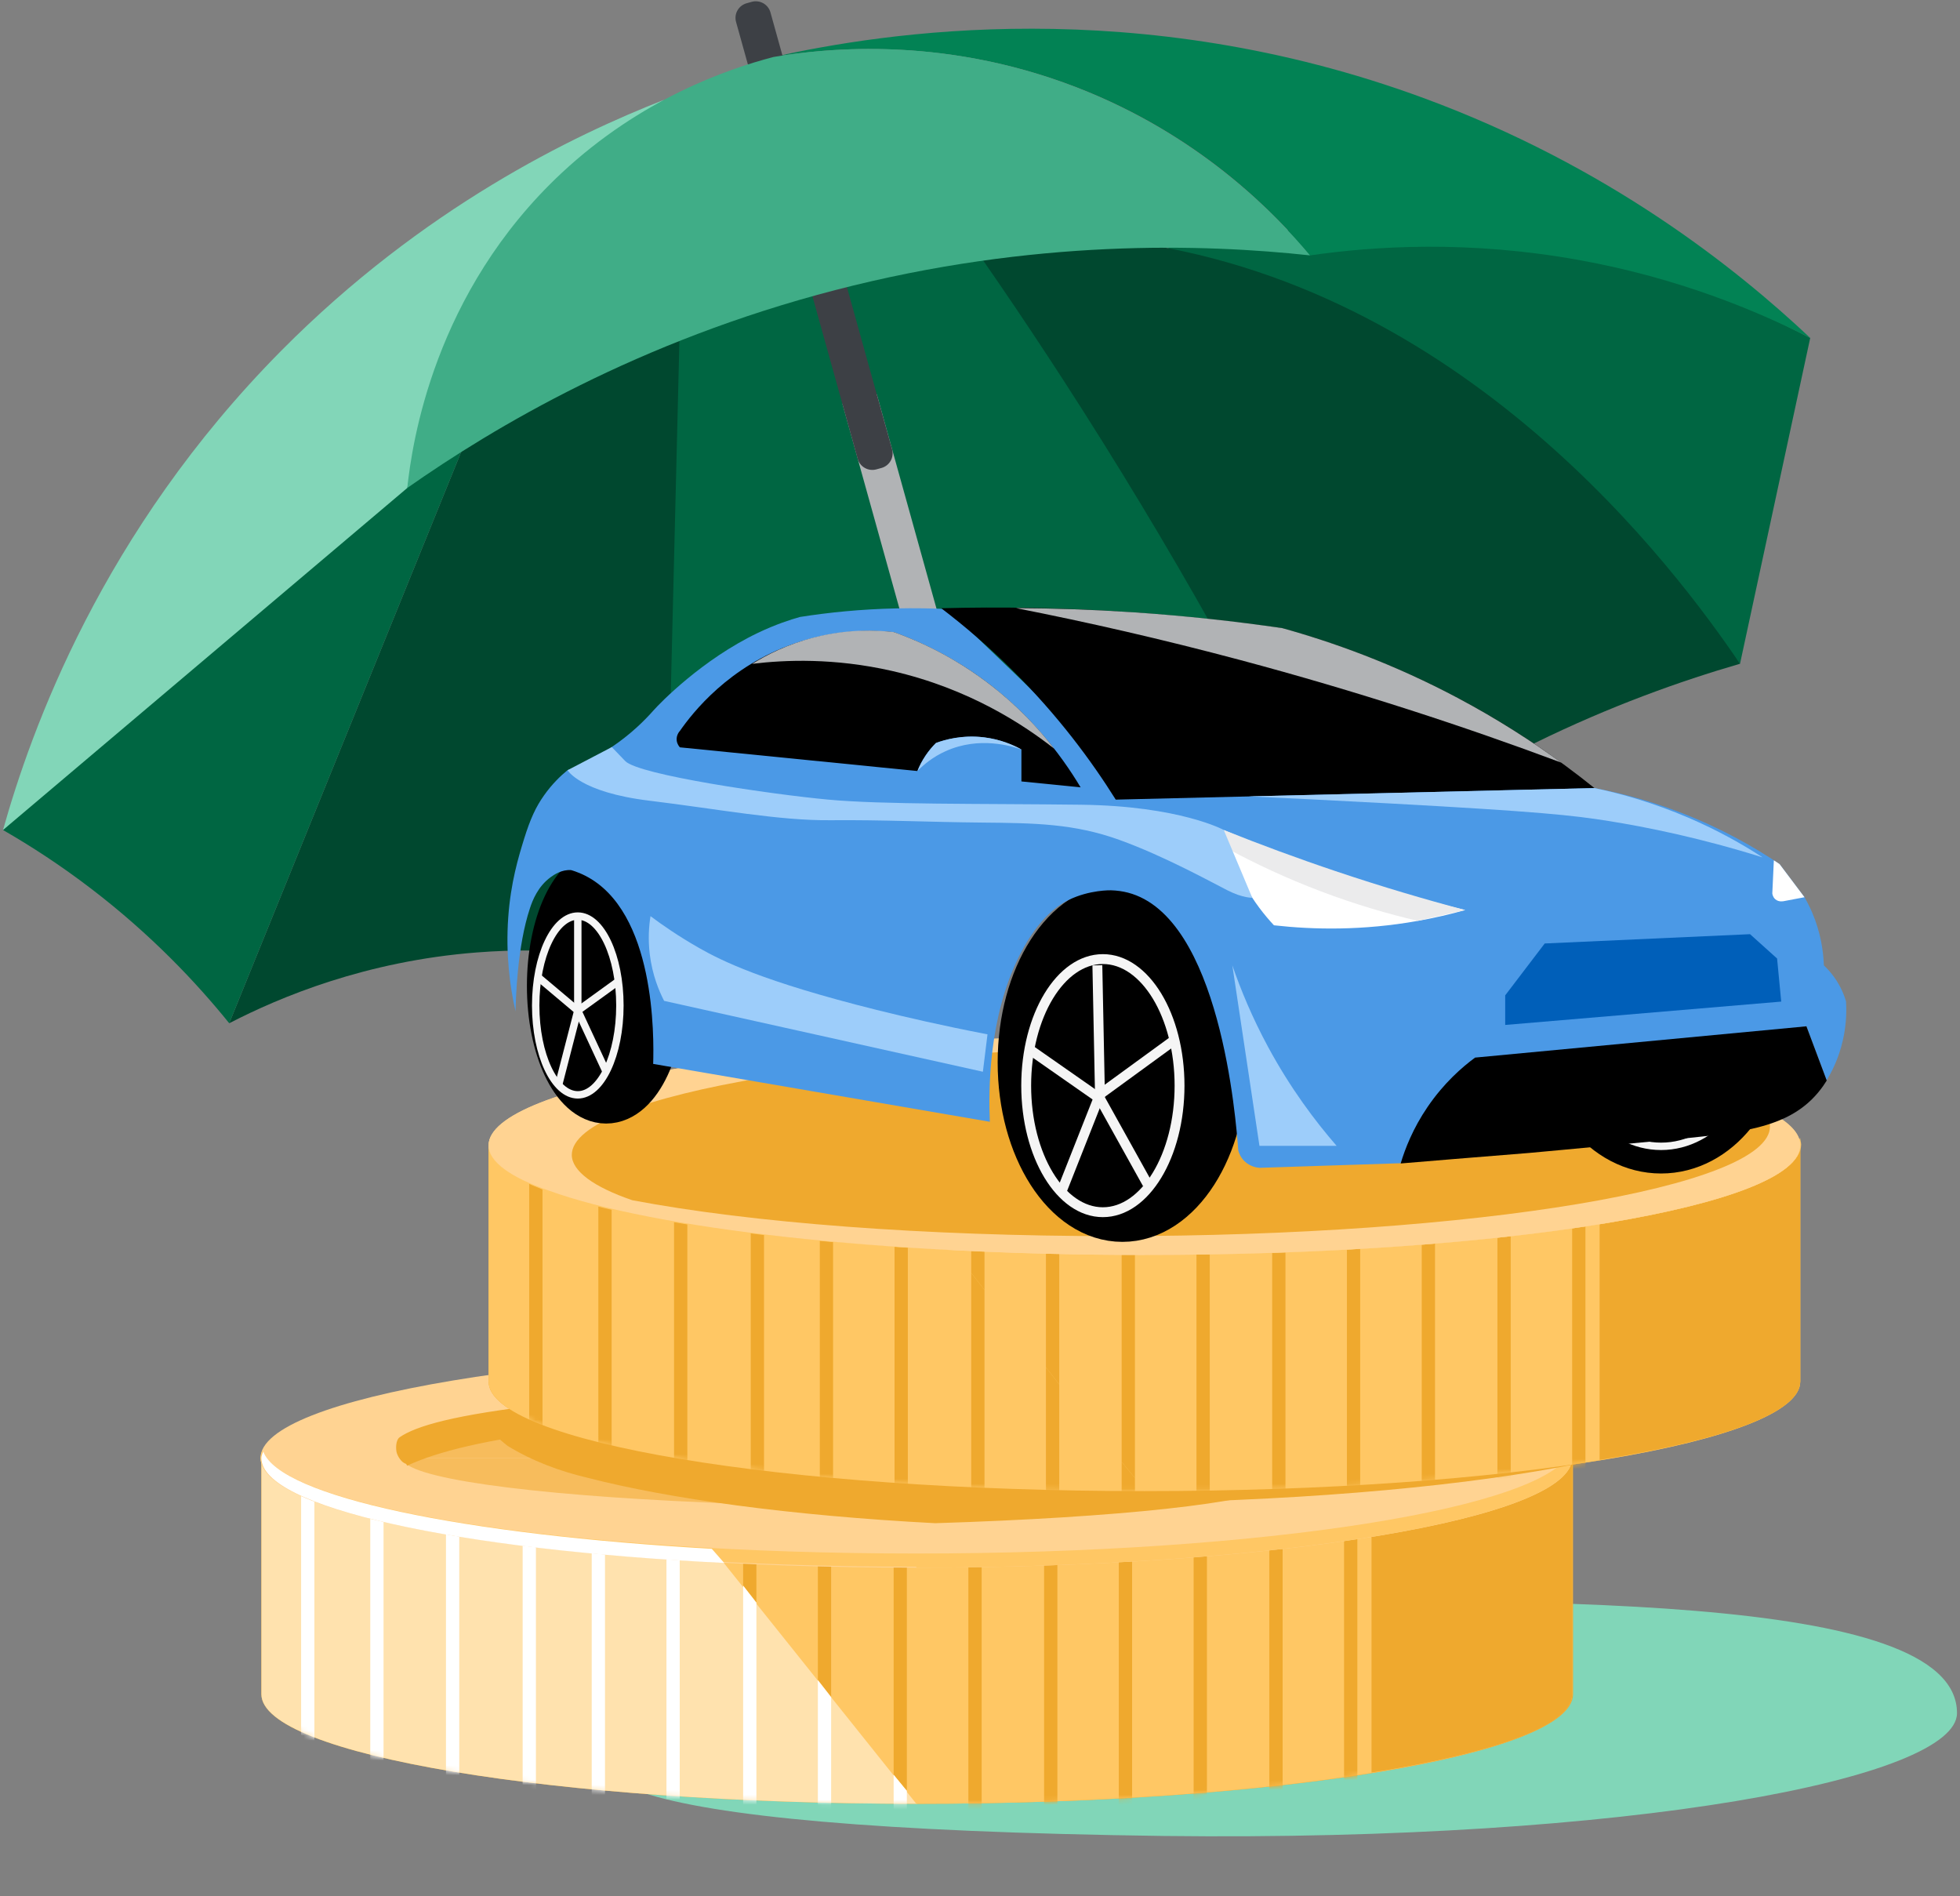 <svg width="397" height="384" viewBox="0 0 397 384" fill="none" xmlns="http://www.w3.org/2000/svg">
<rect x="0" y="0" width="397" height="384" fill="#808080" stroke="none"/>
<g clip-path="url(#clip0_878_41224)">
<path d="M396.392 346.941C396.392 360.15 330.431 372.966 235.736 371.82C119.574 370.281 103.387 358.808 136.893 345.223C148.094 340.82 162.92 324.174 235.736 324.174C308.553 324.174 396.392 322.063 396.392 346.941Z" fill="#81D6B8"/>
<path d="M52.941 295.285V343.111C52.941 355.354 112.375 365.305 185.782 365.305C259.189 365.305 318.623 355.354 318.623 343.111V295.285H52.941Z" fill="#EFA92E"/>
<path d="M185.602 295.285H52.941V343.111C52.941 355.354 112.375 365.305 185.782 365.305" fill="#FFE2AE"/>
<path d="M185.602 365.305C258.828 365.305 318.443 355.354 318.443 343.111V295.285H129.628" fill="#FFC764"/>
<mask id="mask0_878_41224" style="mask-type:luminance" maskUnits="userSpaceOnUse" x="52" y="295" width="267" height="71">
<path d="M52.941 295.285V343.111C52.941 355.354 112.375 365.305 185.782 365.305C259.189 365.305 318.623 355.354 318.623 343.111V295.285H52.941Z" fill="white"/>
</mask>
<g mask="url(#mask0_878_41224)">
<path d="M150.521 321.113V310.589H153.211V324.567" fill="#EFA92E"/>
<path d="M153.211 324.567V383.67H150.521V321.113" fill="white"/>
<path d="M165.659 340.247V310.589H168.348V343.7" fill="#EFA92E"/>
<path d="M168.348 343.7V383.67H165.659V340.247" fill="white"/>
<path d="M183.682 362.637V382.72H181.009V359.38" fill="white"/>
<path d="M181.009 359.38V305.04H183.682V362.637" fill="#EFA92E"/>
<path d="M198.836 305.04H196.146V378.121H198.836V305.04Z" fill="#EFA92E"/>
<path d="M214.171 305.04H211.481V378.121H214.171V305.04Z" fill="#EFA92E"/>
<path d="M229.308 305.04H226.618V378.121H229.308V305.04Z" fill="#EFA92E"/>
<path d="M244.462 305.04H241.772V378.121H244.462V305.04Z" fill="#EFA92E"/>
<path d="M259.796 291.079H257.106V364.16H259.796V291.079Z" fill="#EFA92E"/>
<path d="M274.933 288.215H272.243V361.295H274.933V288.215Z" fill="#EFA92E"/>
<path d="M122.543 310.589H119.853V383.67H122.543V310.589Z" fill="white"/>
<path d="M137.68 310.589H134.991V383.67H137.68V310.589Z" fill="white"/>
<path d="M108.553 305.04H105.864V378.121H108.553V305.04Z" fill="white"/>
<path d="M77.689 305.04H74.999V378.121H77.689V305.04Z" fill="white"/>
<path d="M93.023 305.04H90.333V378.121H93.023V305.04Z" fill="white"/>
<path d="M63.683 296.627H60.993V369.708H63.683V296.627Z" fill="white"/>
</g>
<path d="M318.442 295.285V343.111C318.442 349.429 302.911 354.978 277.803 358.988V295.285H318.442Z" fill="#EFA92E"/>
<path d="M185.601 317.48C258.967 317.48 318.442 307.543 318.442 295.286C318.442 283.028 258.967 273.091 185.601 273.091C112.235 273.091 52.76 283.028 52.76 295.286C52.76 307.543 112.235 317.48 185.601 317.48Z" fill="#FFD392"/>
<path d="M185.601 314.616C115.064 314.616 57.352 305.433 53.138 293.763C52.941 294.14 52.941 294.713 52.76 295.106C52.76 307.348 112.194 317.3 185.601 317.3C259.008 317.3 318.442 307.348 318.442 295.106C318.442 294.729 318.246 294.156 318.246 293.763C313.834 305.433 256.138 314.616 185.585 314.616H185.601Z" fill="#FFC764"/>
<path d="M146.684 316.53C92.432 313.846 52.941 305.237 52.941 295.302C52.941 294.925 53.138 294.353 53.318 293.96C56.762 303.142 93.761 310.802 144.175 313.666" fill="white"/>
<path d="M185.602 317.48C258.828 317.48 318.443 307.528 318.443 295.286C318.443 294.909 318.246 294.336 318.246 293.943C314.031 305.613 256.335 314.796 185.782 314.796" fill="#FFC764"/>
<path d="M282.215 295.285C282.215 300.638 237.163 305.04 181.764 305.04C167.955 305.04 154.933 304.844 142.846 304.271C106.996 302.733 81.51 299.295 81.51 295.285" fill="#F7BC5C"/>
<path d="M81.51 295.286C81.51 289.164 126.561 284.188 181.961 284.188C237.36 284.188 282.411 289.164 282.411 295.286" fill="#F7BC5C"/>
<path d="M82.461 296.824L82.264 296.448C81.313 296.251 80.542 294.909 80.345 294.156C80.148 293.403 80.148 291.668 80.919 291.095C84.183 288.804 92.039 286.496 110.636 284.401C134.4 282.11 158.18 280.964 181.944 281.144C205.708 280.948 229.488 282.093 253.252 284.401C282.772 287.658 285.068 291.472 285.068 294.925C284.494 295.302 283.723 295.695 282.953 296.071C281.805 296.644 281.23 296.644 281.23 296.644C277.967 292.814 240.591 286.693 181.928 286.693C123.264 286.693 94.712 291.095 82.445 296.84L82.461 296.824Z" fill="#EFA92E"/>
<path d="M350.078 282.273C350.078 294.516 290.644 304.468 217.417 304.468C178.893 304.468 143.994 301.783 119.837 297.397C111.981 294.533 107.569 291.472 107.569 288.018C107.569 275.775 167.003 265.824 240.41 265.824C278.934 265.824 313.834 268.508 337.991 272.895C345.847 275.759 350.062 278.82 350.062 282.273H350.078Z" fill="#EFA92E"/>
<path d="M98.96 231.96V279.785C98.96 292.028 158.394 301.98 231.801 301.98C305.207 301.98 364.642 292.028 364.642 279.785V231.96H98.96Z" fill="#EFA92E"/>
<path d="M264.01 299.116C263.436 299.492 262.665 299.885 261.895 300.261C260.747 300.638 260.173 300.834 260.173 300.834L259.976 300.638C254.039 304.468 226.044 307.332 189.439 308.478C159.919 306.939 135.384 303.502 119.082 299.296C113.326 297.953 107.766 295.858 102.781 292.798C101.829 292.028 100.862 291.259 100.091 290.31C99.517 289.541 99.14 288.591 98.943 287.626C116.573 286.087 138.057 285.334 160.673 285.334C184.437 285.138 208.217 286.283 231.981 288.591C261.501 291.652 263.994 295.662 263.994 299.116H264.01Z" fill="#EFA92E"/>
<path d="M231.801 231.96H98.96V279.785C98.96 292.028 158.394 301.98 231.801 301.98" fill="#FFC764"/>
<path d="M231.801 301.98C305.224 301.98 364.642 292.028 364.642 279.785V231.96H176.007" fill="#FFC764"/>
<mask id="mask1_878_41224" style="mask-type:luminance" maskUnits="userSpaceOnUse" x="98" y="231" width="267" height="71">
<path d="M98.96 231.96V279.785C98.96 292.028 158.394 301.98 231.801 301.98C305.207 301.98 364.642 292.028 364.642 279.785V231.96H98.96Z" fill="white"/>
</mask>
<g mask="url(#mask1_878_41224)">
<path d="M196.721 257.787V247.263H199.41V261.241" fill="#EFA92E"/>
<path d="M199.41 261.241V320.36H196.721V257.788" fill="#EFA92E"/>
<path d="M211.858 276.921V247.263H214.548V280.375" fill="#EFA92E"/>
<path d="M214.548 280.375V320.36H211.858V276.921" fill="#EFA92E"/>
<path d="M229.882 299.312V319.395H227.192V296.055" fill="#EFA92E"/>
<path d="M227.192 296.055V241.715H229.882V299.312" fill="#EFA92E"/>
<path d="M245.035 241.715H242.346V314.795H245.035V241.715Z" fill="#EFA92E"/>
<path d="M260.37 241.715H257.68V314.795H260.37V241.715Z" fill="#EFA92E"/>
<path d="M275.507 241.715H272.817V314.795H275.507V241.715Z" fill="#EFA92E"/>
<path d="M290.661 241.715H287.971V314.795H290.661V241.715Z" fill="#EFA92E"/>
<path d="M305.995 227.753H303.305V300.834H305.995V227.753Z" fill="#EFA92E"/>
<path d="M321.132 224.889H318.442V297.97H321.132V224.889Z" fill="#EFA92E"/>
<path d="M168.742 247.263H166.052V320.344H168.742V247.263Z" fill="#EFA92E"/>
<path d="M183.88 247.263H181.19V320.344H183.88V247.263Z" fill="#EFA92E"/>
<path d="M154.753 241.715H152.063V314.795H154.753V241.715Z" fill="#EFA92E"/>
<path d="M123.888 241.715H121.198V314.795H123.888V241.715Z" fill="#EFA92E"/>
<path d="M139.222 241.715H136.532V314.795H139.222V241.715Z" fill="#EFA92E"/>
<path d="M109.882 233.302H107.192V306.383H109.882V233.302Z" fill="#EFA92E"/>
</g>
<path d="M364.641 231.96V279.785C364.641 286.103 349.111 291.652 324.002 295.662V231.96H364.641Z" fill="#EFA92E"/>
<path d="M231.801 254.154C305.167 254.154 364.642 244.217 364.642 231.96C364.642 219.702 305.167 209.765 231.801 209.765C158.434 209.765 98.96 219.702 98.96 231.96C98.96 244.217 158.434 254.154 231.801 254.154Z" fill="#FFD392"/>
<path d="M231.8 251.29C161.263 251.29 103.551 242.108 99.336 230.438C99.14 230.814 99.14 231.387 99.14 231.78C99.14 244.022 158.574 253.974 231.981 253.974C305.388 253.974 364.822 244.022 364.822 231.78C364.822 231.403 364.625 230.83 364.625 230.438C360.016 242.108 302.321 251.29 231.784 251.29H231.8Z" fill="#FFC764"/>
<path d="M192.883 253.205C138.435 250.521 98.96 242.108 98.96 231.976C98.96 231.6 99.156 231.027 99.156 230.634C102.797 239.816 139.599 247.476 190.013 250.34" fill="#FFC764"/>
<path d="M231.8 254.154C305.224 254.154 364.641 244.203 364.641 231.96C364.641 231.584 364.445 231.011 364.445 230.618C360.23 242.288 302.534 251.47 231.981 251.47" fill="#FFC764"/>
<path d="M328.414 231.96C328.414 237.312 283.363 241.715 227.963 241.715C214.154 241.715 201.132 241.518 189.045 240.945C152.818 239.407 127.512 235.97 127.512 231.96" fill="#F7BC5C"/>
<path d="M127.709 231.96C127.709 225.838 172.563 220.863 228.16 220.863C283.756 220.863 328.611 225.838 328.611 231.96" fill="#F7BC5C"/>
<path d="M128.66 233.498L128.463 233.122C127.512 232.925 126.741 231.583 126.545 230.83C126.348 230.077 126.348 228.343 127.119 227.77C130.382 225.478 138.238 223.17 156.836 221.075C180.599 218.784 204.38 217.638 228.143 217.818C251.907 217.622 275.687 218.768 299.451 221.075C328.971 224.333 331.267 228.343 331.267 231.796C330.693 232.173 329.923 232.565 329.152 232.745C328.004 233.318 327.43 233.318 327.43 233.318C324.166 229.488 286.79 223.367 227.947 223.367C169.103 223.367 140.911 227.77 128.644 233.515L128.66 233.498Z" fill="#EFA92E"/>
<path d="M364.642 231.96C364.642 244.203 305.208 254.154 231.801 254.154C178.32 254.154 132.317 248.802 111.227 241.142C103.371 238.458 98.96 235.217 98.96 231.96C98.96 219.717 158.394 209.765 231.801 209.765C270.324 209.765 305.224 212.45 329.381 216.836C351.243 220.846 364.658 226.018 364.658 231.943L364.642 231.96Z" fill="#FFD392"/>
<path d="M358.508 228.146C358.508 240.389 299.074 250.34 225.667 250.34C187.143 250.34 152.244 247.656 128.086 243.073C120.23 240.389 115.819 237.148 115.819 233.891C115.819 221.648 175.253 211.697 248.66 211.697C287.184 211.697 322.083 214.381 346.241 218.768C354.096 221.632 358.508 224.693 358.508 228.146Z" fill="#EFA92E"/>
<path d="M366.659 68.449L352.44 134.442C337.499 115.8 314.129 91.494 280.099 71.166C264.519 61.852 249.611 55.109 236.343 50.166C250.808 47.138 271.735 44.454 296.63 47.089C328.02 50.428 352.095 60.772 366.659 68.449Z" fill="#006642"/>
<path d="M195.261 48.431C207.939 66.615 220.845 86.355 233.67 107.698C247.676 131.021 259.96 153.576 270.735 174.984C281.296 167.128 294.679 158.437 310.915 150.466C326.167 142.986 340.353 137.929 352.44 134.426C339.435 115.26 296.45 57.221 226.864 48.726C215.827 47.384 205.249 47.416 195.261 48.415V48.431Z" fill="#00482F"/>
<path d="M138.549 56.451C136.401 77.598 134.827 100.234 134.089 124.196C133.318 149.435 133.564 173.266 134.531 195.493C147.192 187.751 168.857 176.687 197.951 171.875C229.783 166.604 255.909 171.22 270.735 175.001C255.581 143.886 237.344 110.889 215.368 76.96C206.79 63.718 198.131 51.083 189.472 39.085C172.498 44.879 155.54 50.673 138.566 56.468L138.549 56.451Z" fill="#006642"/>
<path d="M137.713 65.028L134.515 195.493C125.052 193.431 111.981 191.679 96.565 192.891C74.08 194.642 56.762 201.893 46.43 207.228C65.208 160.974 84.002 114.703 102.781 68.449L137.713 65.028Z" fill="#00482F"/>
<path d="M0.608 168.094C6.25 171.334 12.334 175.279 18.566 180.058C30.571 189.257 39.689 198.881 46.43 207.228C64.683 162.283 82.937 117.322 101.19 72.377L0.608 168.094Z" fill="#006642"/>
<path d="M366.659 68.449C355.752 62.884 339.926 56.304 319.967 52.687C297.417 48.595 278.278 49.855 265.371 51.721C258.565 43.554 244.117 28.447 220.632 18.708C192.424 7.021 167.282 9.755 156.704 11.523C178.893 6.596 230.242 -1.571 288.479 19.903C325.658 33.619 351.538 54.193 366.675 68.449H366.659Z" fill="#028254"/>
<path d="M0.608 168.094L82.51 98.81C84.249 89.743 87.512 78.122 93.941 65.715C106.422 41.573 124.166 27.284 134.515 20.214C116.048 27.432 85.708 42.064 57.008 70.986C20.534 107.78 6.25 148.011 0.608 168.094Z" fill="#82D6B8"/>
<path d="M196.916 176.181L203.885 174.248L177.6 79.849L170.632 81.782L196.916 176.181Z" fill="#B1B3B5"/>
<path d="M177.518 95.056L178.545 94.772C180.186 94.317 181.147 92.62 180.691 90.983L156.057 2.514C155.601 0.876 153.901 -0.082 152.261 0.373L151.234 0.658C149.593 1.113 148.633 2.809 149.089 4.446L173.722 92.916C174.178 94.553 175.878 95.511 177.518 95.056Z" fill="#3D4045"/>
<path d="M82.51 98.81C100.107 86.453 129.332 69.087 169.136 58.759C209.447 48.3 243.855 49.397 265.355 51.721C258.467 43.472 241.116 25.009 211.973 15.549C187.914 7.742 167.2 9.771 156.671 11.539C147.192 14.027 129.857 20.017 113.769 35.026C87.84 59.234 83.445 89.89 82.494 98.827L82.51 98.81Z" fill="#40AD87"/>
<path d="M227.34 246.003C238.254 246.003 247.102 232.19 247.102 215.15C247.102 198.111 238.254 184.298 227.34 184.298C216.425 184.298 207.578 198.111 207.578 215.15C207.578 232.19 216.425 246.003 227.34 246.003Z" fill="black" stroke="black" stroke-width="11" stroke-miterlimit="10"/>
<path d="M336.45 232.156C347.364 232.156 356.212 221.15 356.212 207.572C356.212 193.995 347.364 182.988 336.45 182.988C325.535 182.988 316.688 193.995 316.688 207.572C316.688 221.15 325.535 232.156 336.45 232.156Z" fill="black" stroke="black" stroke-width="11" stroke-miterlimit="10"/>
<path d="M336.45 232.156C347.364 232.156 356.212 221.15 356.212 207.572C356.212 193.995 347.364 182.988 336.45 182.988C325.535 182.988 316.688 193.995 316.688 207.572C316.688 221.15 325.535 232.156 336.45 232.156Z" stroke="#F5F5F5" stroke-width="1.5" stroke-miterlimit="10"/>
<path d="M122.772 222.041C128.596 222.041 133.318 212.024 133.318 199.667C133.318 187.31 128.596 177.292 122.772 177.292C116.948 177.292 112.227 187.31 112.227 199.667C112.227 212.024 116.948 222.041 122.772 222.041Z" fill="black" stroke="black" stroke-width="11" stroke-miterlimit="10"/>
<path d="M117.032 221.73C121.742 221.73 125.561 213.625 125.561 203.628C125.561 193.63 121.742 185.525 117.032 185.525C112.323 185.525 108.504 193.63 108.504 203.628C108.504 213.625 112.323 221.73 117.032 221.73Z" stroke="#F5F5F5" stroke-width="1.5" stroke-miterlimit="10"/>
<path d="M200.476 227.181C177.746 223.269 155.015 219.357 132.301 215.461C132.465 209.995 132.777 184.592 118.558 177.358C116.983 176.556 115.671 176.212 115.671 176.212C113.769 176.081 112.26 177.129 111.571 177.62C108.947 179.518 107.848 182.366 107.324 183.987C104.782 191.647 104.486 202.122 104.421 204.806C103.256 199.716 102.42 193.218 102.945 185.771C103.453 178.716 104.995 173.643 106.143 169.927C107.422 165.803 108.554 163.397 110.177 161.105C111.801 158.797 113.539 157.128 114.966 155.966C117.492 154.984 120.624 153.527 123.921 151.285C127.676 148.748 130.448 146.047 132.383 143.854C133.695 142.364 142.256 133.542 153.539 128.157C157.065 126.471 160.099 125.489 162.034 124.949C167.873 124.033 174.417 123.362 181.567 123.214C185.191 123.133 188.652 123.198 191.932 123.345C203.346 134.312 214.777 145.294 226.192 156.26C227.537 157.144 229.439 158.208 231.866 158.977C234.802 159.927 237.393 160.107 239.197 160.107C266.29 159.796 293.383 159.485 320.476 159.157C326.085 160.074 332.973 161.694 340.55 164.608C348.816 167.799 355.458 171.629 360.46 175.001L365.511 181.712C366.052 182.661 366.593 183.725 367.085 184.871C368.791 188.881 369.316 192.629 369.43 195.51C370.103 196.148 370.857 196.966 371.579 197.981C372.842 199.765 373.53 201.5 373.908 202.777C374.055 205.003 373.99 208.309 372.907 212.106C372.104 214.921 370.972 217.164 369.988 218.784C368.61 215.118 367.249 211.468 365.872 207.801C359.754 209.029 353.358 210.126 346.7 211.059C330.907 213.268 316.163 214.201 302.731 214.332C301.878 214.496 300.73 214.79 299.484 215.396C298.205 216.018 297.237 216.738 296.581 217.311C294.662 219.193 292.612 221.468 290.579 224.153C287.463 228.261 285.265 232.222 283.691 235.577C274.162 235.888 264.634 236.199 255.105 236.51C254.695 236.477 253.236 236.314 252.038 235.135C251.218 234.317 250.923 233.417 250.808 232.975C250.366 226.69 247.118 185.64 228.471 180.779C227.389 180.501 226.241 180.337 225.027 180.304C225.027 180.304 220.714 180.173 216.434 182.268C214.679 183.119 210.513 185.591 206.544 193.414C200.148 206.067 200.23 221.059 200.493 227.181H200.476Z" fill="#4B99E6"/>
<path d="M322.936 159.583C315.573 153.658 306.061 146.98 294.334 140.858C281.428 134.115 269.472 129.908 259.73 127.224C250.251 125.866 240.099 124.736 229.308 124C215.483 123.05 202.543 122.87 190.653 123.181C195.245 126.684 200.149 130.841 205.101 135.768C214.302 144.901 221.075 154.083 225.995 161.94C258.303 161.154 290.628 160.385 322.936 159.599V159.583Z" fill="black"/>
<path d="M316.229 154.444C296.565 147.095 274.884 139.991 251.284 133.69C235.458 129.467 220.255 125.997 205.757 123.149C213.219 123.182 221.091 123.444 229.308 123.984C240.132 124.704 250.284 125.833 259.73 127.208C269.947 130.04 282.198 134.41 295.269 141.35C303.305 145.621 310.275 150.123 316.212 154.444H316.229Z" fill="#B1B3B5"/>
<path d="M218.877 159.452L137.713 151.35C137.549 151.17 137.172 150.712 137.073 150.008C136.926 148.927 137.598 148.142 137.713 148.027C140.304 144.312 147.635 134.917 160.936 130.318C169.316 127.421 176.696 127.584 181.058 128.026C185.273 129.532 190.095 131.709 195.113 134.868C207.627 142.773 214.958 152.905 218.877 159.452Z" fill="black"/>
<path d="M296.745 184.298C289.07 182.432 280.87 180.14 272.26 177.292C263.436 174.379 255.302 171.253 247.873 168.11C248.496 170.958 249.66 174.788 251.923 178.929C253.924 182.612 256.187 185.411 258.041 187.391C266.06 188.291 276.015 188.488 287.134 186.507C290.562 185.902 293.76 185.149 296.745 184.314V184.298Z" fill="white"/>
<path d="M287.151 186.491C281.28 185.116 274.671 183.217 267.586 180.533C260.501 177.849 254.285 174.903 248.972 172.055C248.611 170.729 248.25 169.42 247.889 168.094C255.138 170.991 262.846 173.855 271.013 176.588C279.951 179.584 288.561 182.121 296.745 184.298C293.547 185.034 290.349 185.771 287.135 186.491H287.151Z" fill="#EBEBEC"/>
<path d="M365.478 181.712L361.329 182.497C361.329 182.497 360.295 182.759 359.574 182.104C359.082 181.663 359 181.09 358.983 180.926C359.082 178.7 359.197 176.458 359.295 174.232L360.443 174.985L365.494 181.695L365.478 181.712Z" fill="white"/>
<path d="M360.787 202.842L304.879 207.572V201.582L312.883 191.074L354.473 189.191L359.951 194.118L360.787 202.842Z" fill="#005FB9"/>
<path d="M270.718 232.041C266.356 227.017 261.387 220.404 256.877 212.073C253.646 206.099 251.317 200.452 249.611 195.509C251.448 207.687 253.285 219.864 255.105 232.058H270.702L270.718 232.041Z" fill="#9DCDFA"/>
<path d="M357.032 173.642C343.994 169.567 333.153 167.439 325.773 166.261C318.721 165.131 311.685 164.362 281.69 162.725C269.718 162.071 259.812 161.596 252.924 161.285C276.261 160.728 299.599 160.156 322.952 159.599C328.364 160.728 334.892 162.562 341.993 165.606C347.946 168.159 352.965 170.991 357.048 173.659L357.032 173.642Z" fill="#9DCDFA"/>
<path d="M247.889 168.094C247.889 168.094 239.017 163.216 218.878 162.971C198.738 162.725 178.664 162.971 167.594 161.923C156.524 160.892 129.366 156.964 126.643 154.132L123.921 151.301L114.966 155.982C114.966 155.982 117.492 160.45 131.498 162.152C145.503 163.855 157.721 166.212 168.218 166.113C178.714 166.015 188.193 166.49 198.886 166.588C209.579 166.686 217.533 166.784 226.717 170.091C235.901 173.397 245.561 178.765 248.677 180.337C251.793 181.908 253.646 181.81 253.646 181.81L247.889 168.127V168.094Z" fill="#9DCDFA"/>
<path d="M200.001 209.471C190.899 207.719 183.273 205.952 177.566 204.528C154.359 198.734 146.126 194.544 141.666 192.023C137.352 189.568 133.99 187.211 131.76 185.542C131.448 187.489 131.235 190.157 131.612 193.267C132.121 197.424 133.466 200.649 134.515 202.695C156.032 207.474 177.549 212.27 199.083 217.049L200.017 209.487L200.001 209.471Z" fill="#9DCDFA"/>
<path d="M213.531 151.628C209.824 146.832 203.888 140.4 195.114 134.851C190.013 131.627 185.159 129.467 181.059 128.01C177.401 127.584 171.661 127.371 164.97 129.074C159.46 130.465 155.212 132.675 152.358 134.442C159.033 133.624 169.005 133.231 180.616 135.866C196.442 139.467 207.578 146.947 213.531 151.628Z" fill="#B1B3B5"/>
<path d="M206.889 159.452V151.792C205.314 150.924 202.625 149.697 199.066 149.304C194.769 148.829 191.358 149.811 189.587 150.466C188.898 151.153 188.111 152.037 187.373 153.167C186.11 155.065 185.486 156.898 185.142 158.224C192.391 158.633 199.64 159.043 206.889 159.435V159.452Z" fill="#4B99E6"/>
<path d="M206.889 151.792C205.019 151.137 198.394 149.026 191.522 152.136C188.947 153.298 187.094 154.853 185.831 156.146C186.208 155.213 186.749 154.083 187.569 152.888C188.258 151.89 188.963 151.088 189.587 150.466C191.407 149.795 194.966 148.78 199.41 149.337C202.772 149.762 205.331 150.924 206.889 151.775V151.792Z" fill="#9DCDFA"/>
<path d="M223.387 245.496C231.965 245.496 238.918 234.02 238.918 219.864C238.918 205.708 231.965 194.233 223.387 194.233C214.81 194.233 207.856 205.708 207.856 219.864C207.856 234.02 214.81 245.496 223.387 245.496Z" stroke="#F5F5F5" stroke-width="2" stroke-miterlimit="10"/>
<path d="M222.272 195.493L222.813 222.499L232.407 239.751" stroke="#F5F5F5" stroke-width="2" stroke-miterlimit="10"/>
<path d="M237.623 210.813C232.686 214.414 227.733 218.015 222.797 221.616C220.189 228.212 217.582 234.808 214.974 241.42" stroke="#F5F5F5" stroke-width="2" stroke-miterlimit="10"/>
<path d="M208.496 212.499L222.813 222.499" stroke="#F5F5F5" stroke-width="2" stroke-miterlimit="10"/>
<path d="M117.033 185.542V204.675L122.773 217.033" stroke="#F5F5F5" stroke-width="1.5" stroke-miterlimit="10"/>
<path d="M125.249 198.734L117.032 204.675L113.146 219.733" stroke="#F5F5F5" stroke-width="1.5" stroke-miterlimit="10"/>
<path d="M108.947 197.866L117.033 204.675" stroke="#F5F5F5" stroke-width="1.5" stroke-miterlimit="10"/>
<path d="M370.005 218.833C369.66 219.389 369.086 220.273 368.25 221.272C362.116 228.604 352.473 229.488 336.499 230.994C318.869 232.647 310.062 233.482 309.685 233.498C298.5 234.382 289.447 235.151 283.707 235.626C284.593 232.663 286.183 228.539 289.152 224.185C292.465 219.324 296.155 216.116 298.779 214.185C321.149 212.073 343.518 209.962 365.888 207.85L370.005 218.833Z" fill="black"/>
</g>
<defs>
<clipPath id="clip0_878_41224">
<rect width="395.784" height="383.408" fill="white" transform="translate(0.608 0.262)"/>
</clipPath>
</defs>
</svg>
